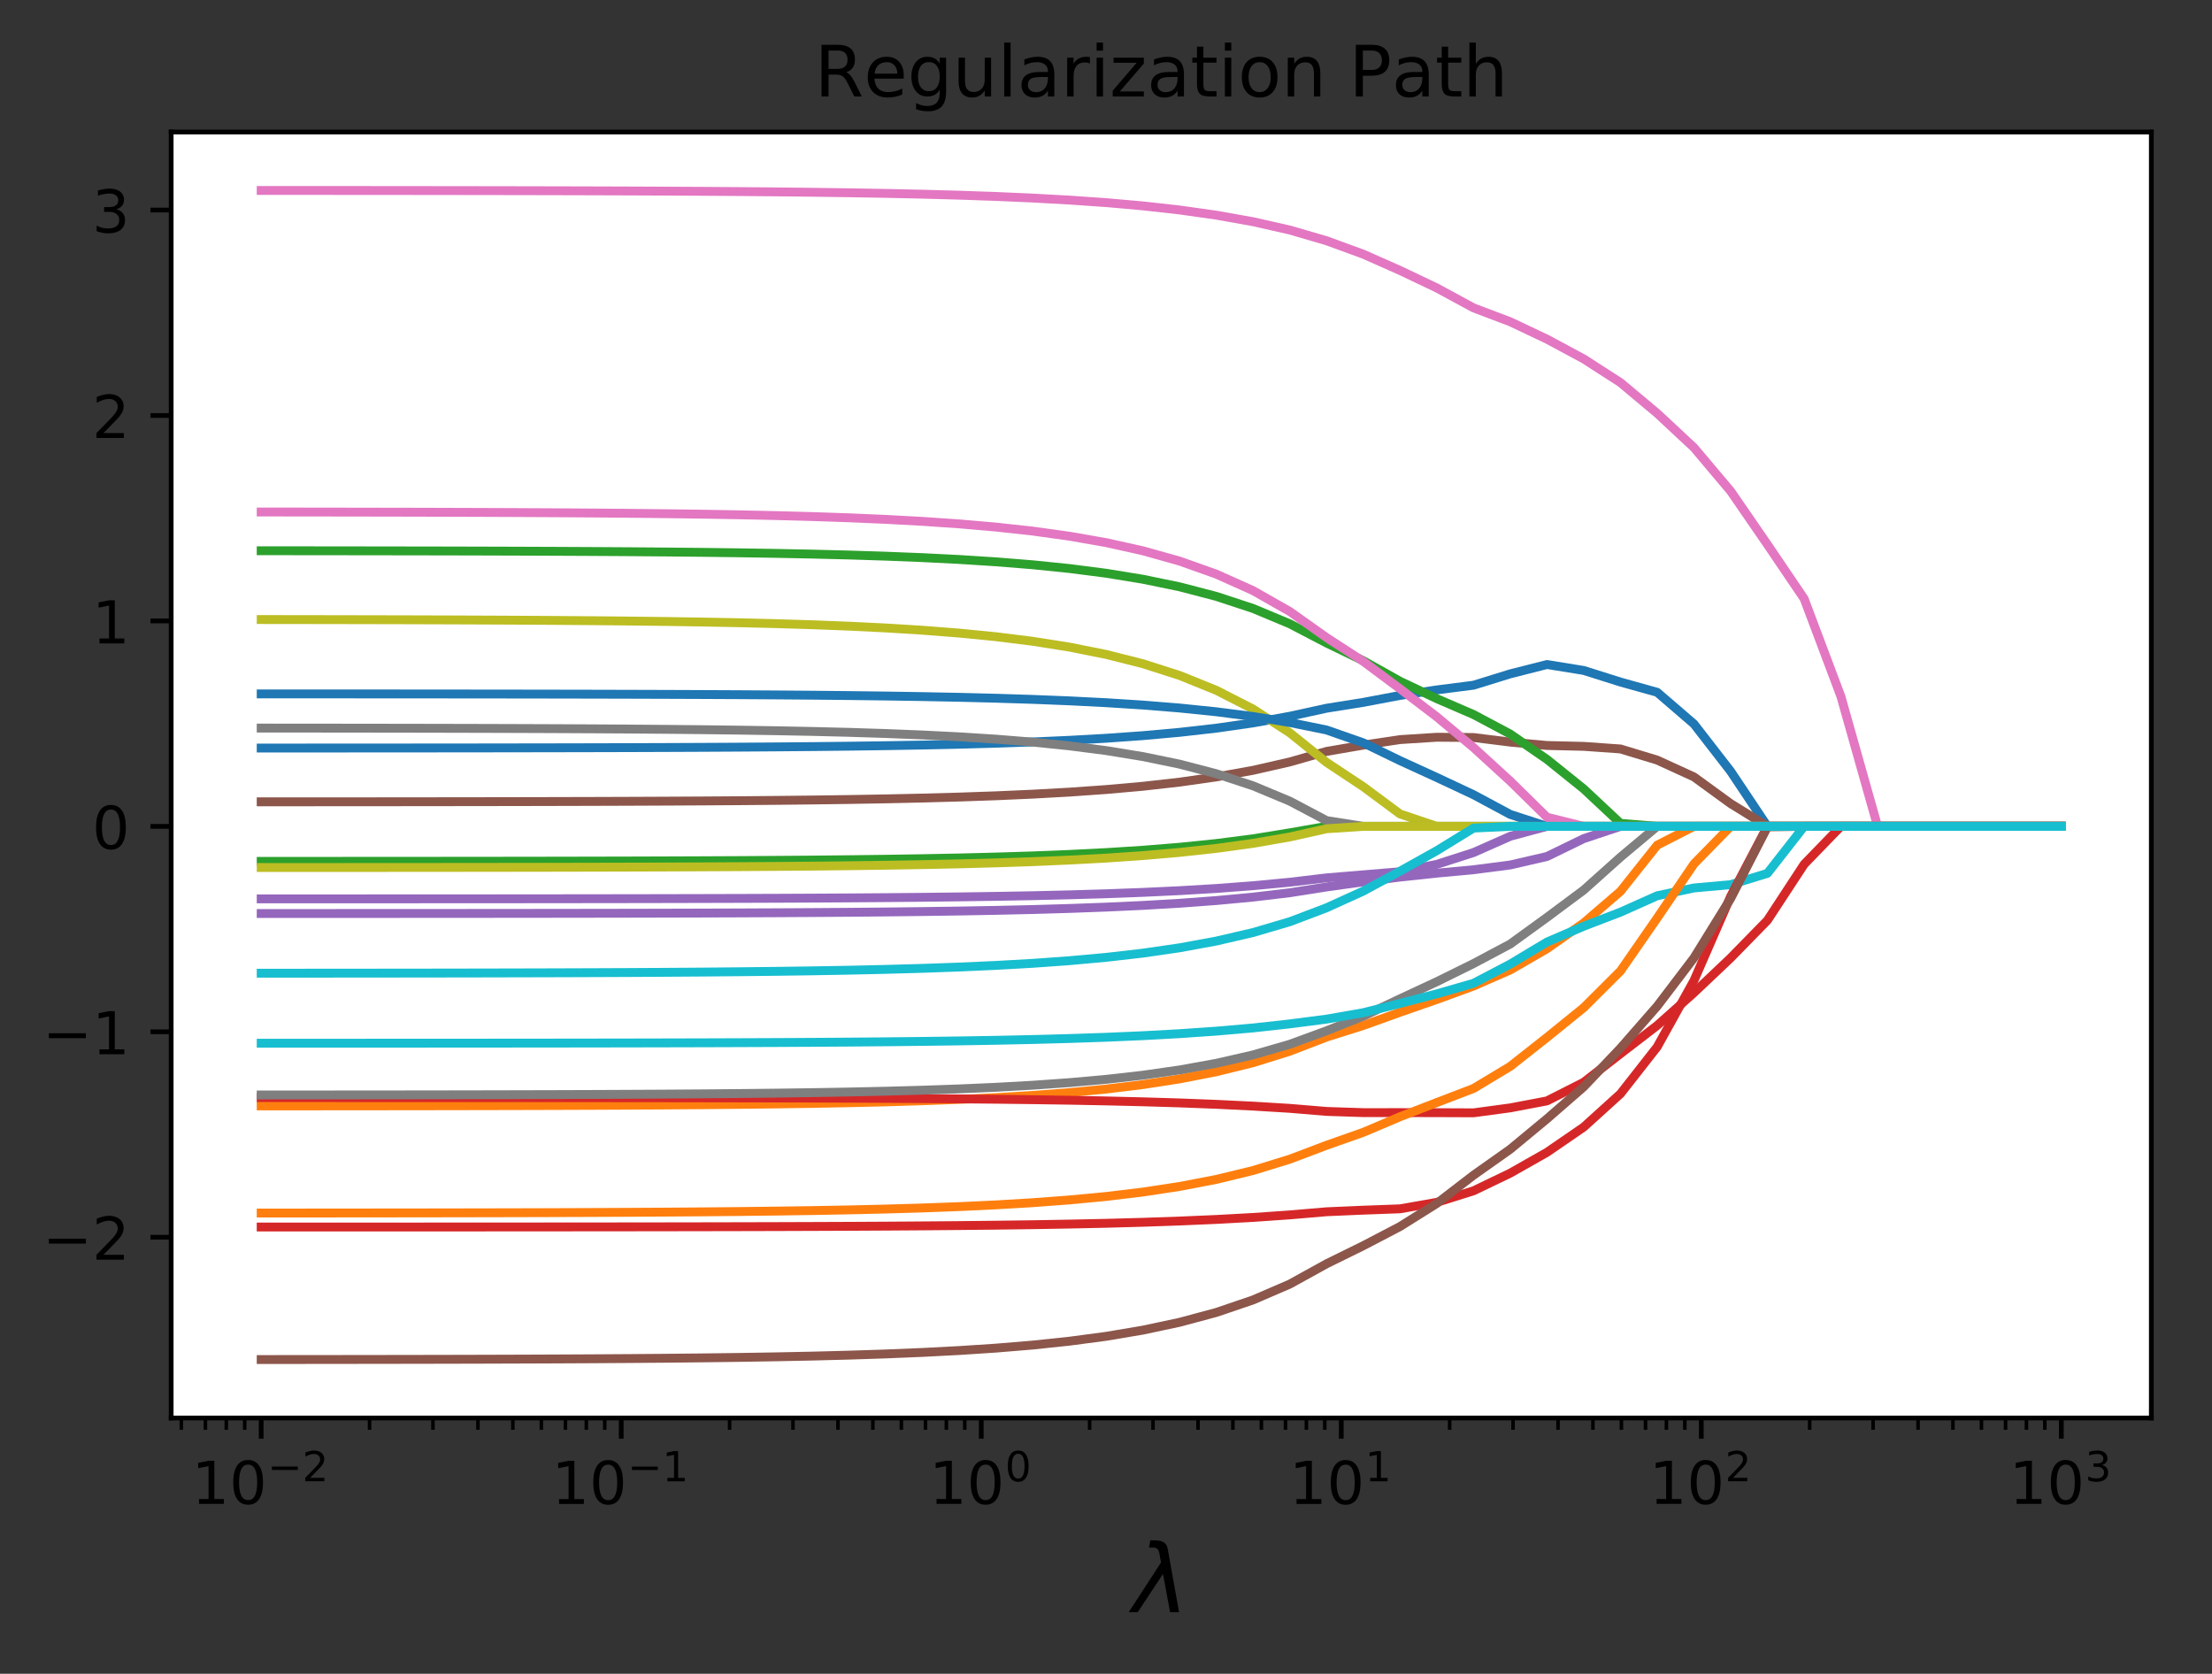 <?xml version="1.0" encoding="utf-8" standalone="no"?>
<!DOCTYPE svg PUBLIC "-//W3C//DTD SVG 1.1//EN"
  "http://www.w3.org/Graphics/SVG/1.1/DTD/svg11.dtd">
<!-- Created with matplotlib (http://matplotlib.org/) -->
<svg height="283pt" version="1.1" viewBox="0 0 374 283" width="374pt" xmlns="http://www.w3.org/2000/svg" xmlns:xlink="http://www.w3.org/1999/xlink">
 <rect x="0" y="0" width="374" height="283" fill="#333333" stroke="none"/>
 <defs>
  <style type="text/css">
*{stroke-linecap:butt;stroke-linejoin:round;}
  </style>
 </defs>
 <g id="figure_1">
  <g id="patch_1">
   <path d="M 0 283.121 
L 374.442 283.121 
L 374.442 0 
L 0 0 
z
" style="fill:none;"/>
  </g>
  <g id="axes_1">
   <g id="patch_2">
    <path d="M 28.942 239.758 
L 363.742 239.758 
L 363.742 22.318 
L 28.942 22.318 
z
" style="fill:#ffffff;"/>
   </g>
   <g id="matplotlib.axis_1">
    <g id="xtick_1">
     <g id="line2d_1">
      <defs>
       <path d="M 0 0 
L 0 3.5 
" id="m599f55c2c6" style="stroke:#000000;stroke-width:0.8;"/>
      </defs>
      <g>
       <use style="stroke:#000000;stroke-width:0.8;" x="44.16" xlink:href="#m599f55c2c6" y="239.758"/>
      </g>
     </g>
     <g id="text_1">
      <!-- $\mathdefault{10^{-2}}$ -->
      <defs>
       <path d="M 12.406 8.297 
L 28.516 8.297 
L 28.516 63.922 
L 10.984 60.406 
L 10.984 69.391 
L 28.422 72.906 
L 38.281 72.906 
L 38.281 8.297 
L 54.391 8.297 
L 54.391 0 
L 12.406 0 
z
" id="DejaVuSans-31"/>
       <path d="M 31.781 66.406 
Q 24.172 66.406 20.328 58.906 
Q 16.5 51.422 16.5 36.375 
Q 16.5 21.391 20.328 13.891 
Q 24.172 6.391 31.781 6.391 
Q 39.453 6.391 43.281 13.891 
Q 47.125 21.391 47.125 36.375 
Q 47.125 51.422 43.281 58.906 
Q 39.453 66.406 31.781 66.406 
z
M 31.781 74.219 
Q 44.047 74.219 50.516 64.516 
Q 56.984 54.828 56.984 36.375 
Q 56.984 17.969 50.516 8.266 
Q 44.047 -1.422 31.781 -1.422 
Q 19.531 -1.422 13.062 8.266 
Q 6.594 17.969 6.594 36.375 
Q 6.594 54.828 13.062 64.516 
Q 19.531 74.219 31.781 74.219 
z
" id="DejaVuSans-30"/>
       <path d="M 10.594 35.5 
L 73.188 35.5 
L 73.188 27.203 
L 10.594 27.203 
z
" id="DejaVuSans-2212"/>
       <path d="M 19.188 8.297 
L 53.609 8.297 
L 53.609 0 
L 7.328 0 
L 7.328 8.297 
Q 12.938 14.109 22.625 23.891 
Q 32.328 33.688 34.812 36.531 
Q 39.547 41.844 41.422 45.531 
Q 43.312 49.219 43.312 52.781 
Q 43.312 58.594 39.234 62.25 
Q 35.156 65.922 28.609 65.922 
Q 23.969 65.922 18.812 64.312 
Q 13.672 62.703 7.812 59.422 
L 7.812 69.391 
Q 13.766 71.781 18.938 73 
Q 24.125 74.219 28.422 74.219 
Q 39.75 74.219 46.484 68.547 
Q 53.219 62.891 53.219 53.422 
Q 53.219 48.922 51.531 44.891 
Q 49.859 40.875 45.406 35.406 
Q 44.188 33.984 37.641 27.219 
Q 31.109 20.453 19.188 8.297 
z
" id="DejaVuSans-32"/>
      </defs>
      <g transform="translate(32.41 254.357)scale(0.1 -0.1)">
       <use transform="translate(0 0.766)" xlink:href="#DejaVuSans-31"/>
       <use transform="translate(63.623 0.766)" xlink:href="#DejaVuSans-30"/>
       <use transform="translate(128.203 39.047)scale(0.7)" xlink:href="#DejaVuSans-2212"/>
       <use transform="translate(186.855 39.047)scale(0.7)" xlink:href="#DejaVuSans-32"/>
      </g>
     </g>
    </g>
    <g id="xtick_2">
     <g id="line2d_2">
      <g>
       <use style="stroke:#000000;stroke-width:0.8;" x="105.033" xlink:href="#m599f55c2c6" y="239.758"/>
      </g>
     </g>
     <g id="text_2">
      <!-- $\mathdefault{10^{-1}}$ -->
      <g transform="translate(93.283 254.357)scale(0.1 -0.1)">
       <use transform="translate(0 0.684)" xlink:href="#DejaVuSans-31"/>
       <use transform="translate(63.623 0.684)" xlink:href="#DejaVuSans-30"/>
       <use transform="translate(128.203 38.966)scale(0.7)" xlink:href="#DejaVuSans-2212"/>
       <use transform="translate(186.855 38.966)scale(0.7)" xlink:href="#DejaVuSans-31"/>
      </g>
     </g>
    </g>
    <g id="xtick_3">
     <g id="line2d_3">
      <g>
       <use style="stroke:#000000;stroke-width:0.8;" x="165.906" xlink:href="#m599f55c2c6" y="239.758"/>
      </g>
     </g>
     <g id="text_3">
      <!-- $\mathdefault{10^{0}}$ -->
      <g transform="translate(157.106 254.357)scale(0.1 -0.1)">
       <use transform="translate(0 0.766)" xlink:href="#DejaVuSans-31"/>
       <use transform="translate(63.623 0.766)" xlink:href="#DejaVuSans-30"/>
       <use transform="translate(128.203 39.047)scale(0.7)" xlink:href="#DejaVuSans-30"/>
      </g>
     </g>
    </g>
    <g id="xtick_4">
     <g id="line2d_4">
      <g>
       <use style="stroke:#000000;stroke-width:0.8;" x="226.779" xlink:href="#m599f55c2c6" y="239.758"/>
      </g>
     </g>
     <g id="text_4">
      <!-- $\mathdefault{10^{1}}$ -->
      <g transform="translate(217.979 254.357)scale(0.1 -0.1)">
       <use transform="translate(0 0.684)" xlink:href="#DejaVuSans-31"/>
       <use transform="translate(63.623 0.684)" xlink:href="#DejaVuSans-30"/>
       <use transform="translate(128.203 38.966)scale(0.7)" xlink:href="#DejaVuSans-31"/>
      </g>
     </g>
    </g>
    <g id="xtick_5">
     <g id="line2d_5">
      <g>
       <use style="stroke:#000000;stroke-width:0.8;" x="287.651" xlink:href="#m599f55c2c6" y="239.758"/>
      </g>
     </g>
     <g id="text_5">
      <!-- $\mathdefault{10^{2}}$ -->
      <g transform="translate(278.851 254.357)scale(0.1 -0.1)">
       <use transform="translate(0 0.766)" xlink:href="#DejaVuSans-31"/>
       <use transform="translate(63.623 0.766)" xlink:href="#DejaVuSans-30"/>
       <use transform="translate(128.203 39.047)scale(0.7)" xlink:href="#DejaVuSans-32"/>
      </g>
     </g>
    </g>
    <g id="xtick_6">
     <g id="line2d_6">
      <g>
       <use style="stroke:#000000;stroke-width:0.8;" x="348.524" xlink:href="#m599f55c2c6" y="239.758"/>
      </g>
     </g>
     <g id="text_6">
      <!-- $\mathdefault{10^{3}}$ -->
      <defs>
       <path d="M 40.578 39.312 
Q 47.656 37.797 51.625 33 
Q 55.609 28.219 55.609 21.188 
Q 55.609 10.406 48.188 4.484 
Q 40.766 -1.422 27.094 -1.422 
Q 22.516 -1.422 17.656 -0.516 
Q 12.797 0.391 7.625 2.203 
L 7.625 11.719 
Q 11.719 9.328 16.594 8.109 
Q 21.484 6.891 26.812 6.891 
Q 36.078 6.891 40.938 10.547 
Q 45.797 14.203 45.797 21.188 
Q 45.797 27.641 41.281 31.266 
Q 36.766 34.906 28.719 34.906 
L 20.219 34.906 
L 20.219 43.016 
L 29.109 43.016 
Q 36.375 43.016 40.234 45.922 
Q 44.094 48.828 44.094 54.297 
Q 44.094 59.906 40.109 62.906 
Q 36.141 65.922 28.719 65.922 
Q 24.656 65.922 20.016 65.031 
Q 15.375 64.156 9.812 62.312 
L 9.812 71.094 
Q 15.438 72.656 20.344 73.438 
Q 25.25 74.219 29.594 74.219 
Q 40.828 74.219 47.359 69.109 
Q 53.906 64.016 53.906 55.328 
Q 53.906 49.266 50.438 45.094 
Q 46.969 40.922 40.578 39.312 
z
" id="DejaVuSans-33"/>
      </defs>
      <g transform="translate(339.724 254.357)scale(0.1 -0.1)">
       <use transform="translate(0 0.766)" xlink:href="#DejaVuSans-31"/>
       <use transform="translate(63.623 0.766)" xlink:href="#DejaVuSans-30"/>
       <use transform="translate(128.203 39.047)scale(0.7)" xlink:href="#DejaVuSans-33"/>
      </g>
     </g>
    </g>
    <g id="xtick_7">
     <g id="line2d_7">
      <defs>
       <path d="M 0 0 
L 0 2 
" id="m9786a9981e" style="stroke:#000000;stroke-width:0.6;"/>
      </defs>
      <g>
       <use style="stroke:#000000;stroke-width:0.6;" x="30.656" xlink:href="#m9786a9981e" y="239.758"/>
      </g>
     </g>
    </g>
    <g id="xtick_8">
     <g id="line2d_8">
      <g>
       <use style="stroke:#000000;stroke-width:0.6;" x="34.731" xlink:href="#m9786a9981e" y="239.758"/>
      </g>
     </g>
    </g>
    <g id="xtick_9">
     <g id="line2d_9">
      <g>
       <use style="stroke:#000000;stroke-width:0.6;" x="38.261" xlink:href="#m9786a9981e" y="239.758"/>
      </g>
     </g>
    </g>
    <g id="xtick_10">
     <g id="line2d_10">
      <g>
       <use style="stroke:#000000;stroke-width:0.6;" x="41.375" xlink:href="#m9786a9981e" y="239.758"/>
      </g>
     </g>
    </g>
    <g id="xtick_11">
     <g id="line2d_11">
      <g>
       <use style="stroke:#000000;stroke-width:0.6;" x="62.485" xlink:href="#m9786a9981e" y="239.758"/>
      </g>
     </g>
    </g>
    <g id="xtick_12">
     <g id="line2d_12">
      <g>
       <use style="stroke:#000000;stroke-width:0.6;" x="73.204" xlink:href="#m9786a9981e" y="239.758"/>
      </g>
     </g>
    </g>
    <g id="xtick_13">
     <g id="line2d_13">
      <g>
       <use style="stroke:#000000;stroke-width:0.6;" x="80.809" xlink:href="#m9786a9981e" y="239.758"/>
      </g>
     </g>
    </g>
    <g id="xtick_14">
     <g id="line2d_14">
      <g>
       <use style="stroke:#000000;stroke-width:0.6;" x="86.709" xlink:href="#m9786a9981e" y="239.758"/>
      </g>
     </g>
    </g>
    <g id="xtick_15">
     <g id="line2d_15">
      <g>
       <use style="stroke:#000000;stroke-width:0.6;" x="91.529" xlink:href="#m9786a9981e" y="239.758"/>
      </g>
     </g>
    </g>
    <g id="xtick_16">
     <g id="line2d_16">
      <g>
       <use style="stroke:#000000;stroke-width:0.6;" x="95.604" xlink:href="#m9786a9981e" y="239.758"/>
      </g>
     </g>
    </g>
    <g id="xtick_17">
     <g id="line2d_17">
      <g>
       <use style="stroke:#000000;stroke-width:0.6;" x="99.134" xlink:href="#m9786a9981e" y="239.758"/>
      </g>
     </g>
    </g>
    <g id="xtick_18">
     <g id="line2d_18">
      <g>
       <use style="stroke:#000000;stroke-width:0.6;" x="102.248" xlink:href="#m9786a9981e" y="239.758"/>
      </g>
     </g>
    </g>
    <g id="xtick_19">
     <g id="line2d_19">
      <g>
       <use style="stroke:#000000;stroke-width:0.6;" x="123.358" xlink:href="#m9786a9981e" y="239.758"/>
      </g>
     </g>
    </g>
    <g id="xtick_20">
     <g id="line2d_20">
      <g>
       <use style="stroke:#000000;stroke-width:0.6;" x="134.077" xlink:href="#m9786a9981e" y="239.758"/>
      </g>
     </g>
    </g>
    <g id="xtick_21">
     <g id="line2d_21">
      <g>
       <use style="stroke:#000000;stroke-width:0.6;" x="141.682" xlink:href="#m9786a9981e" y="239.758"/>
      </g>
     </g>
    </g>
    <g id="xtick_22">
     <g id="line2d_22">
      <g>
       <use style="stroke:#000000;stroke-width:0.6;" x="147.581" xlink:href="#m9786a9981e" y="239.758"/>
      </g>
     </g>
    </g>
    <g id="xtick_23">
     <g id="line2d_23">
      <g>
       <use style="stroke:#000000;stroke-width:0.6;" x="152.401" xlink:href="#m9786a9981e" y="239.758"/>
      </g>
     </g>
    </g>
    <g id="xtick_24">
     <g id="line2d_24">
      <g>
       <use style="stroke:#000000;stroke-width:0.6;" x="156.477" xlink:href="#m9786a9981e" y="239.758"/>
      </g>
     </g>
    </g>
    <g id="xtick_25">
     <g id="line2d_25">
      <g>
       <use style="stroke:#000000;stroke-width:0.6;" x="160.007" xlink:href="#m9786a9981e" y="239.758"/>
      </g>
     </g>
    </g>
    <g id="xtick_26">
     <g id="line2d_26">
      <g>
       <use style="stroke:#000000;stroke-width:0.6;" x="163.12" xlink:href="#m9786a9981e" y="239.758"/>
      </g>
     </g>
    </g>
    <g id="xtick_27">
     <g id="line2d_27">
      <g>
       <use style="stroke:#000000;stroke-width:0.6;" x="184.23" xlink:href="#m9786a9981e" y="239.758"/>
      </g>
     </g>
    </g>
    <g id="xtick_28">
     <g id="line2d_28">
      <g>
       <use style="stroke:#000000;stroke-width:0.6;" x="194.949" xlink:href="#m9786a9981e" y="239.758"/>
      </g>
     </g>
    </g>
    <g id="xtick_29">
     <g id="line2d_29">
      <g>
       <use style="stroke:#000000;stroke-width:0.6;" x="202.555" xlink:href="#m9786a9981e" y="239.758"/>
      </g>
     </g>
    </g>
    <g id="xtick_30">
     <g id="line2d_30">
      <g>
       <use style="stroke:#000000;stroke-width:0.6;" x="208.454" xlink:href="#m9786a9981e" y="239.758"/>
      </g>
     </g>
    </g>
    <g id="xtick_31">
     <g id="line2d_31">
      <g>
       <use style="stroke:#000000;stroke-width:0.6;" x="213.274" xlink:href="#m9786a9981e" y="239.758"/>
      </g>
     </g>
    </g>
    <g id="xtick_32">
     <g id="line2d_32">
      <g>
       <use style="stroke:#000000;stroke-width:0.6;" x="217.349" xlink:href="#m9786a9981e" y="239.758"/>
      </g>
     </g>
    </g>
    <g id="xtick_33">
     <g id="line2d_33">
      <g>
       <use style="stroke:#000000;stroke-width:0.6;" x="220.879" xlink:href="#m9786a9981e" y="239.758"/>
      </g>
     </g>
    </g>
    <g id="xtick_34">
     <g id="line2d_34">
      <g>
       <use style="stroke:#000000;stroke-width:0.6;" x="223.993" xlink:href="#m9786a9981e" y="239.758"/>
      </g>
     </g>
    </g>
    <g id="xtick_35">
     <g id="line2d_35">
      <g>
       <use style="stroke:#000000;stroke-width:0.6;" x="245.103" xlink:href="#m9786a9981e" y="239.758"/>
      </g>
     </g>
    </g>
    <g id="xtick_36">
     <g id="line2d_36">
      <g>
       <use style="stroke:#000000;stroke-width:0.6;" x="255.822" xlink:href="#m9786a9981e" y="239.758"/>
      </g>
     </g>
    </g>
    <g id="xtick_37">
     <g id="line2d_37">
      <g>
       <use style="stroke:#000000;stroke-width:0.6;" x="263.428" xlink:href="#m9786a9981e" y="239.758"/>
      </g>
     </g>
    </g>
    <g id="xtick_38">
     <g id="line2d_38">
      <g>
       <use style="stroke:#000000;stroke-width:0.6;" x="269.327" xlink:href="#m9786a9981e" y="239.758"/>
      </g>
     </g>
    </g>
    <g id="xtick_39">
     <g id="line2d_39">
      <g>
       <use style="stroke:#000000;stroke-width:0.6;" x="274.147" xlink:href="#m9786a9981e" y="239.758"/>
      </g>
     </g>
    </g>
    <g id="xtick_40">
     <g id="line2d_40">
      <g>
       <use style="stroke:#000000;stroke-width:0.6;" x="278.222" xlink:href="#m9786a9981e" y="239.758"/>
      </g>
     </g>
    </g>
    <g id="xtick_41">
     <g id="line2d_41">
      <g>
       <use style="stroke:#000000;stroke-width:0.6;" x="281.752" xlink:href="#m9786a9981e" y="239.758"/>
      </g>
     </g>
    </g>
    <g id="xtick_42">
     <g id="line2d_42">
      <g>
       <use style="stroke:#000000;stroke-width:0.6;" x="284.866" xlink:href="#m9786a9981e" y="239.758"/>
      </g>
     </g>
    </g>
    <g id="xtick_43">
     <g id="line2d_43">
      <g>
       <use style="stroke:#000000;stroke-width:0.6;" x="305.976" xlink:href="#m9786a9981e" y="239.758"/>
      </g>
     </g>
    </g>
    <g id="xtick_44">
     <g id="line2d_44">
      <g>
       <use style="stroke:#000000;stroke-width:0.6;" x="316.695" xlink:href="#m9786a9981e" y="239.758"/>
      </g>
     </g>
    </g>
    <g id="xtick_45">
     <g id="line2d_45">
      <g>
       <use style="stroke:#000000;stroke-width:0.6;" x="324.3" xlink:href="#m9786a9981e" y="239.758"/>
      </g>
     </g>
    </g>
    <g id="xtick_46">
     <g id="line2d_46">
      <g>
       <use style="stroke:#000000;stroke-width:0.6;" x="330.199" xlink:href="#m9786a9981e" y="239.758"/>
      </g>
     </g>
    </g>
    <g id="xtick_47">
     <g id="line2d_47">
      <g>
       <use style="stroke:#000000;stroke-width:0.6;" x="335.019" xlink:href="#m9786a9981e" y="239.758"/>
      </g>
     </g>
    </g>
    <g id="xtick_48">
     <g id="line2d_48">
      <g>
       <use style="stroke:#000000;stroke-width:0.6;" x="339.095" xlink:href="#m9786a9981e" y="239.758"/>
      </g>
     </g>
    </g>
    <g id="xtick_49">
     <g id="line2d_49">
      <g>
       <use style="stroke:#000000;stroke-width:0.6;" x="342.625" xlink:href="#m9786a9981e" y="239.758"/>
      </g>
     </g>
    </g>
    <g id="xtick_50">
     <g id="line2d_50">
      <g>
       <use style="stroke:#000000;stroke-width:0.6;" x="345.739" xlink:href="#m9786a9981e" y="239.758"/>
      </g>
     </g>
    </g>
    <g id="text_7">
     <!-- $\lambda$ -->
     <defs>
      <path d="M 36.719 67.438 
L 48.828 0 
L 39.312 0 
L 31.844 40.438 
L 5.125 0 
L -4.391 0 
L 29.734 52.438 
L 28.031 62.109 
Q 26.953 68.266 21.734 68.266 
L 17.047 68.266 
L 18.5 75.984 
L 24.219 75.875 
Q 35.203 75.734 36.719 67.438 
z
" id="DejaVuSans-Oblique-3bb"/>
     </defs>
     <g transform="translate(191.542 272.594)scale(0.16 -0.16)">
      <use transform="translate(0 0.016)" xlink:href="#DejaVuSans-Oblique-3bb"/>
     </g>
    </g>
   </g>
   <g id="matplotlib.axis_2">
    <g id="ytick_1">
     <g id="line2d_51">
      <defs>
       <path d="M 0 0 
L -3.5 0 
" id="mf221680030" style="stroke:#000000;stroke-width:0.8;"/>
      </defs>
      <g>
       <use style="stroke:#000000;stroke-width:0.8;" x="28.942" xlink:href="#mf221680030" y="209.191"/>
      </g>
     </g>
     <g id="text_8">
      <!-- −2 -->
      <g transform="translate(7.2 212.99)scale(0.1 -0.1)">
       <use xlink:href="#DejaVuSans-2212"/>
       <use x="83.789" xlink:href="#DejaVuSans-32"/>
      </g>
     </g>
    </g>
    <g id="ytick_2">
     <g id="line2d_52">
      <g>
       <use style="stroke:#000000;stroke-width:0.8;" x="28.942" xlink:href="#mf221680030" y="174.456"/>
      </g>
     </g>
     <g id="text_9">
      <!-- −1 -->
      <g transform="translate(7.2 178.255)scale(0.1 -0.1)">
       <use xlink:href="#DejaVuSans-2212"/>
       <use x="83.789" xlink:href="#DejaVuSans-31"/>
      </g>
     </g>
    </g>
    <g id="ytick_3">
     <g id="line2d_53">
      <g>
       <use style="stroke:#000000;stroke-width:0.8;" x="28.942" xlink:href="#mf221680030" y="139.721"/>
      </g>
     </g>
     <g id="text_10">
      <!-- 0 -->
      <g transform="translate(15.58 143.52)scale(0.1 -0.1)">
       <use xlink:href="#DejaVuSans-30"/>
      </g>
     </g>
    </g>
    <g id="ytick_4">
     <g id="line2d_54">
      <g>
       <use style="stroke:#000000;stroke-width:0.8;" x="28.942" xlink:href="#mf221680030" y="104.985"/>
      </g>
     </g>
     <g id="text_11">
      <!-- 1 -->
      <g transform="translate(15.58 108.785)scale(0.1 -0.1)">
       <use xlink:href="#DejaVuSans-31"/>
      </g>
     </g>
    </g>
    <g id="ytick_5">
     <g id="line2d_55">
      <g>
       <use style="stroke:#000000;stroke-width:0.8;" x="28.942" xlink:href="#mf221680030" y="70.25"/>
      </g>
     </g>
     <g id="text_12">
      <!-- 2 -->
      <g transform="translate(15.58 74.049)scale(0.1 -0.1)">
       <use xlink:href="#DejaVuSans-32"/>
      </g>
     </g>
    </g>
    <g id="ytick_6">
     <g id="line2d_56">
      <g>
       <use style="stroke:#000000;stroke-width:0.8;" x="28.942" xlink:href="#mf221680030" y="35.515"/>
      </g>
     </g>
     <g id="text_13">
      <!-- 3 -->
      <g transform="translate(15.58 39.314)scale(0.1 -0.1)">
       <use xlink:href="#DejaVuSans-33"/>
      </g>
     </g>
    </g>
   </g>
   <g id="line2d_57">
    <path clip-path="url(#p97d5d27a43)" d="M 44.16 126.481 
L 50.372 126.479 
L 56.583 126.476 
L 62.795 126.473 
L 69.006 126.469 
L 75.218 126.464 
L 81.429 126.458 
L 87.641 126.449 
L 93.852 126.439 
L 100.064 126.426 
L 106.275 126.41 
L 112.487 126.389 
L 118.698 126.363 
L 124.91 126.329 
L 131.121 126.287 
L 137.333 126.234 
L 143.544 126.167 
L 149.756 126.082 
L 155.967 125.974 
L 162.179 125.838 
L 168.39 125.666 
L 174.602 125.449 
L 180.813 125.173 
L 187.025 124.826 
L 193.236 124.384 
L 199.448 123.825 
L 205.659 123.121 
L 211.871 122.23 
L 218.082 121.104 
L 224.294 119.748 
L 230.505 118.758 
L 236.717 117.584 
L 242.928 116.651 
L 249.14 115.856 
L 255.351 113.934 
L 261.563 112.357 
L 267.774 113.362 
L 273.986 115.321 
L 280.197 117.056 
L 286.409 122.408 
L 292.62 130.421 
L 298.832 139.721 
L 305.043 139.721 
L 311.255 139.721 
L 317.466 139.721 
L 323.678 139.721 
L 329.889 139.721 
L 336.101 139.721 
L 342.313 139.721 
L 348.524 139.721 
" style="fill:none;stroke:#1f77b4;stroke-linecap:square;stroke-width:1.5;"/>
   </g>
   <g id="line2d_58">
    <path clip-path="url(#p97d5d27a43)" d="M 44.16 186.99 
L 50.372 186.986 
L 56.583 186.982 
L 62.795 186.976 
L 69.006 186.97 
L 75.218 186.961 
L 81.429 186.95 
L 87.641 186.936 
L 93.852 186.918 
L 100.064 186.896 
L 106.275 186.868 
L 112.487 186.832 
L 118.698 186.787 
L 124.91 186.73 
L 131.121 186.657 
L 137.333 186.566 
L 143.544 186.45 
L 149.756 186.304 
L 155.967 186.118 
L 162.179 185.885 
L 168.39 185.589 
L 174.602 185.216 
L 180.813 184.741 
L 187.025 184.143 
L 193.236 183.384 
L 199.448 182.423 
L 205.659 181.211 
L 211.871 179.68 
L 218.082 177.739 
L 224.294 175.345 
L 230.505 173.386 
L 236.717 171.154 
L 242.928 168.99 
L 249.14 166.718 
L 255.351 164.001 
L 261.563 160.407 
L 267.774 156.054 
L 273.986 150.71 
L 280.197 142.901 
L 286.409 139.721 
L 292.62 139.721 
L 298.832 139.721 
L 305.043 139.721 
L 311.255 139.721 
L 317.466 139.721 
L 323.678 139.721 
L 329.889 139.721 
L 336.101 139.721 
L 342.313 139.721 
L 348.524 139.721 
" style="fill:none;stroke:#ff7f0e;stroke-linecap:square;stroke-width:1.5;"/>
   </g>
   <g id="line2d_59">
    <path clip-path="url(#p97d5d27a43)" d="M 44.16 145.642 
L 50.372 145.641 
L 56.583 145.638 
L 62.795 145.635 
L 69.006 145.632 
L 75.218 145.627 
L 81.429 145.622 
L 87.641 145.614 
L 93.852 145.605 
L 100.064 145.593 
L 106.275 145.579 
L 112.487 145.56 
L 118.698 145.536 
L 124.91 145.507 
L 131.121 145.469 
L 137.333 145.421 
L 143.544 145.36 
L 149.756 145.284 
L 155.967 145.187 
L 162.179 145.065 
L 168.39 144.91 
L 174.602 144.717 
L 180.813 144.467 
L 187.025 144.156 
L 193.236 143.758 
L 199.448 143.254 
L 205.659 142.621 
L 211.871 141.822 
L 218.082 140.813 
L 224.294 139.721 
L 230.505 139.721 
L 236.717 139.721 
L 242.928 139.721 
L 249.14 139.721 
L 255.351 139.721 
L 261.563 139.721 
L 267.774 139.721 
L 273.986 139.721 
L 280.197 139.721 
L 286.409 139.721 
L 292.62 139.721 
L 298.832 139.721 
L 305.043 139.721 
L 311.255 139.721 
L 317.466 139.721 
L 323.678 139.721 
L 329.889 139.721 
L 336.101 139.721 
L 342.313 139.721 
L 348.524 139.721 
" style="fill:none;stroke:#2ca02c;stroke-linecap:square;stroke-width:1.5;"/>
   </g>
   <g id="line2d_60">
    <path clip-path="url(#p97d5d27a43)" d="M 44.16 185.586 
L 50.372 185.586 
L 56.583 185.587 
L 62.795 185.588 
L 69.006 185.59 
L 75.218 185.591 
L 81.429 185.593 
L 87.641 185.596 
L 93.852 185.6 
L 100.064 185.604 
L 106.275 185.61 
L 112.487 185.617 
L 118.698 185.626 
L 124.91 185.637 
L 131.121 185.651 
L 137.333 185.669 
L 143.544 185.692 
L 149.756 185.72 
L 155.967 185.757 
L 162.179 185.803 
L 168.39 185.861 
L 174.602 185.935 
L 180.813 186.028 
L 187.025 186.146 
L 193.236 186.295 
L 199.448 186.483 
L 205.659 186.722 
L 211.871 187.024 
L 218.082 187.403 
L 224.294 187.922 
L 230.505 188.125 
L 236.717 188.123 
L 242.928 188.134 
L 249.14 188.16 
L 255.351 187.322 
L 261.563 186.142 
L 267.774 182.989 
L 273.986 178.165 
L 280.197 173.388 
L 286.409 167.853 
L 292.62 161.965 
L 298.832 155.614 
L 305.043 146.133 
L 311.255 139.721 
L 317.466 139.721 
L 323.678 139.721 
L 329.889 139.721 
L 336.101 139.721 
L 342.313 139.721 
L 348.524 139.721 
" style="fill:none;stroke:#d62728;stroke-linecap:square;stroke-width:1.5;"/>
   </g>
   <g id="line2d_61">
    <path clip-path="url(#p97d5d27a43)" d="M 44.16 154.457 
L 50.372 154.456 
L 56.583 154.454 
L 62.795 154.452 
L 69.006 154.45 
L 75.218 154.446 
L 81.429 154.442 
L 87.641 154.437 
L 93.852 154.43 
L 100.064 154.421 
L 106.275 154.411 
L 112.487 154.397 
L 118.698 154.38 
L 124.91 154.359 
L 131.121 154.331 
L 137.333 154.296 
L 143.544 154.253 
L 149.756 154.197 
L 155.967 154.127 
L 162.179 154.038 
L 168.39 153.926 
L 174.602 153.785 
L 180.813 153.604 
L 187.025 153.376 
L 193.236 153.09 
L 199.448 152.726 
L 205.659 152.266 
L 211.871 151.684 
L 218.082 150.947 
L 224.294 149.967 
L 230.505 149.103 
L 236.717 148.295 
L 242.928 147.635 
L 249.14 147.057 
L 255.351 146.249 
L 261.563 144.815 
L 267.774 141.793 
L 273.986 139.721 
L 280.197 139.721 
L 286.409 139.721 
L 292.62 139.721 
L 298.832 139.721 
L 305.043 139.721 
L 311.255 139.721 
L 317.466 139.721 
L 323.678 139.721 
L 329.889 139.721 
L 336.101 139.721 
L 342.313 139.721 
L 348.524 139.721 
" style="fill:none;stroke:#9467bd;stroke-linecap:square;stroke-width:1.5;"/>
   </g>
   <g id="line2d_62">
    <path clip-path="url(#p97d5d27a43)" d="M 44.16 135.574 
L 50.372 135.572 
L 56.583 135.569 
L 62.795 135.565 
L 69.006 135.56 
L 75.218 135.553 
L 81.429 135.545 
L 87.641 135.535 
L 93.852 135.522 
L 100.064 135.506 
L 106.275 135.485 
L 112.487 135.459 
L 118.698 135.426 
L 124.91 135.385 
L 131.121 135.332 
L 137.333 135.265 
L 143.544 135.181 
L 149.756 135.074 
L 155.967 134.938 
L 162.179 134.768 
L 168.39 134.553 
L 174.602 134.278 
L 180.813 133.934 
L 187.025 133.497 
L 193.236 132.945 
L 199.448 132.245 
L 205.659 131.36 
L 211.871 130.245 
L 218.082 128.829 
L 224.294 127.051 
L 230.505 125.984 
L 236.717 125.052 
L 242.928 124.655 
L 249.14 124.7 
L 255.351 125.477 
L 261.563 126.047 
L 267.774 126.196 
L 273.986 126.635 
L 280.197 128.52 
L 286.409 131.363 
L 292.62 135.879 
L 298.832 139.721 
L 305.043 139.721 
L 311.255 139.721 
L 317.466 139.721 
L 323.678 139.721 
L 329.889 139.721 
L 336.101 139.721 
L 342.313 139.721 
L 348.524 139.721 
" style="fill:none;stroke:#8c564b;stroke-linecap:square;stroke-width:1.5;"/>
   </g>
   <g id="line2d_63">
    <path clip-path="url(#p97d5d27a43)" d="M 44.16 32.202 
L 50.372 32.204 
L 56.583 32.207 
L 62.795 32.211 
L 69.006 32.216 
L 75.218 32.223 
L 81.429 32.231 
L 87.641 32.241 
L 93.852 32.254 
L 100.064 32.27 
L 106.275 32.29 
L 112.487 32.316 
L 118.698 32.349 
L 124.91 32.39 
L 131.121 32.442 
L 137.333 32.508 
L 143.544 32.592 
L 149.756 32.698 
L 155.967 32.832 
L 162.179 33.001 
L 168.39 33.215 
L 174.602 33.487 
L 180.813 33.829 
L 187.025 34.261 
L 193.236 34.81 
L 199.448 35.503 
L 205.659 36.381 
L 211.871 37.488 
L 218.082 38.896 
L 224.294 40.708 
L 230.505 42.979 
L 236.717 45.73 
L 242.928 48.687 
L 249.14 52.057 
L 255.351 54.407 
L 261.563 57.349 
L 267.774 60.688 
L 273.986 64.69 
L 280.197 69.889 
L 286.409 75.678 
L 292.62 83.046 
L 298.832 92.067 
L 305.043 101.238 
L 311.255 117.748 
L 317.466 139.721 
L 323.678 139.721 
L 329.889 139.721 
L 336.101 139.721 
L 342.313 139.721 
L 348.524 139.721 
" style="fill:none;stroke:#e377c2;stroke-linecap:square;stroke-width:1.5;"/>
   </g>
   <g id="line2d_64">
    <path clip-path="url(#p97d5d27a43)" d="M 44.16 185.139 
L 50.372 185.136 
L 56.583 185.132 
L 62.795 185.127 
L 69.006 185.121 
L 75.218 185.113 
L 81.429 185.102 
L 87.641 185.089 
L 93.852 185.073 
L 100.064 185.052 
L 106.275 185.026 
L 112.487 184.993 
L 118.698 184.951 
L 124.91 184.898 
L 131.121 184.831 
L 137.333 184.746 
L 143.544 184.639 
L 149.756 184.503 
L 155.967 184.331 
L 162.179 184.115 
L 168.39 183.841 
L 174.602 183.494 
L 180.813 183.055 
L 187.025 182.5 
L 193.236 181.797 
L 199.448 180.908 
L 205.659 179.784 
L 211.871 178.365 
L 218.082 176.564 
L 224.294 174.286 
L 230.505 171.82 
L 236.717 168.878 
L 242.928 165.987 
L 249.14 162.92 
L 255.351 159.616 
L 261.563 155.112 
L 267.774 150.486 
L 273.986 144.927 
L 280.197 139.721 
L 286.409 139.721 
L 292.62 139.721 
L 298.832 139.721 
L 305.043 139.721 
L 311.255 139.721 
L 317.466 139.721 
L 323.678 139.721 
L 329.889 139.721 
L 336.101 139.721 
L 342.313 139.721 
L 348.524 139.721 
" style="fill:none;stroke:#7f7f7f;stroke-linecap:square;stroke-width:1.5;"/>
   </g>
   <g id="line2d_65">
    <path clip-path="url(#p97d5d27a43)" d="M 44.16 104.753 
L 50.372 104.76 
L 56.583 104.769 
L 62.795 104.781 
L 69.006 104.795 
L 75.218 104.813 
L 81.429 104.836 
L 87.641 104.865 
L 93.852 104.902 
L 100.064 104.948 
L 106.275 105.006 
L 112.487 105.08 
L 118.698 105.174 
L 124.91 105.292 
L 131.121 105.442 
L 137.333 105.632 
L 143.544 105.871 
L 149.756 106.175 
L 155.967 106.559 
L 162.179 107.043 
L 168.39 107.656 
L 174.602 108.429 
L 180.813 109.412 
L 187.025 110.652 
L 193.236 112.223 
L 199.448 114.211 
L 205.659 116.723 
L 211.871 119.896 
L 218.082 123.915 
L 224.294 128.906 
L 230.505 133.022 
L 236.717 137.632 
L 242.928 139.721 
L 249.14 139.721 
L 255.351 139.721 
L 261.563 139.721 
L 267.774 139.721 
L 273.986 139.721 
L 280.197 139.721 
L 286.409 139.721 
L 292.62 139.721 
L 298.832 139.721 
L 305.043 139.721 
L 311.255 139.721 
L 317.466 139.721 
L 323.678 139.721 
L 329.889 139.721 
L 336.101 139.721 
L 342.313 139.721 
L 348.524 139.721 
" style="fill:none;stroke:#bcbd22;stroke-linecap:square;stroke-width:1.5;"/>
   </g>
   <g id="line2d_66">
    <path clip-path="url(#p97d5d27a43)" d="M 44.16 176.39 
L 50.372 176.389 
L 56.583 176.387 
L 62.795 176.385 
L 69.006 176.383 
L 75.218 176.38 
L 81.429 176.376 
L 87.641 176.371 
L 93.852 176.365 
L 100.064 176.357 
L 106.275 176.347 
L 112.487 176.334 
L 118.698 176.319 
L 124.91 176.298 
L 131.121 176.273 
L 137.333 176.24 
L 143.544 176.2 
L 149.756 176.148 
L 155.967 176.082 
L 162.179 176 
L 168.39 175.895 
L 174.602 175.763 
L 180.813 175.595 
L 187.025 175.384 
L 193.236 175.116 
L 199.448 174.776 
L 205.659 174.347 
L 211.871 173.807 
L 218.082 173.12 
L 224.294 172.315 
L 230.505 171.227 
L 236.717 169.662 
L 242.928 168.045 
L 249.14 166.257 
L 255.351 163.01 
L 261.563 159.284 
L 267.774 156.607 
L 273.986 154.229 
L 280.197 151.454 
L 286.409 150.138 
L 292.62 149.58 
L 298.832 147.664 
L 305.043 139.721 
L 311.255 139.721 
L 317.466 139.721 
L 323.678 139.721 
L 329.889 139.721 
L 336.101 139.721 
L 342.313 139.721 
L 348.524 139.721 
" style="fill:none;stroke:#17becf;stroke-linecap:square;stroke-width:1.5;"/>
   </g>
   <g id="line2d_67">
    <path clip-path="url(#p97d5d27a43)" d="M 44.16 117.324 
L 50.372 117.326 
L 56.583 117.328 
L 62.795 117.331 
L 69.006 117.334 
L 75.218 117.339 
L 81.429 117.345 
L 87.641 117.352 
L 93.852 117.361 
L 100.064 117.373 
L 106.275 117.388 
L 112.487 117.407 
L 118.698 117.43 
L 124.91 117.46 
L 131.121 117.498 
L 137.333 117.546 
L 143.544 117.606 
L 149.756 117.683 
L 155.967 117.78 
L 162.179 117.902 
L 168.39 118.057 
L 174.602 118.253 
L 180.813 118.501 
L 187.025 118.814 
L 193.236 119.211 
L 199.448 119.712 
L 205.659 120.348 
L 211.871 121.149 
L 218.082 122.166 
L 224.294 123.43 
L 230.505 125.604 
L 236.717 128.614 
L 242.928 131.457 
L 249.14 134.373 
L 255.351 137.705 
L 261.563 139.721 
L 267.774 139.721 
L 273.986 139.721 
L 280.197 139.721 
L 286.409 139.721 
L 292.62 139.721 
L 298.832 139.721 
L 305.043 139.721 
L 311.255 139.721 
L 317.466 139.721 
L 323.678 139.721 
L 329.889 139.721 
L 336.101 139.721 
L 342.313 139.721 
L 348.524 139.721 
" style="fill:none;stroke:#1f77b4;stroke-linecap:square;stroke-width:1.5;"/>
   </g>
   <g id="line2d_68">
    <path clip-path="url(#p97d5d27a43)" d="M 44.16 205.103 
L 50.372 205.099 
L 56.583 205.095 
L 62.795 205.089 
L 69.006 205.083 
L 75.218 205.074 
L 81.429 205.063 
L 87.641 205.05 
L 93.852 205.032 
L 100.064 205.01 
L 106.275 204.982 
L 112.487 204.947 
L 118.698 204.903 
L 124.91 204.847 
L 131.121 204.775 
L 137.333 204.685 
L 143.544 204.571 
L 149.756 204.427 
L 155.967 204.245 
L 162.179 204.015 
L 168.39 203.724 
L 174.602 203.355 
L 180.813 202.889 
L 187.025 202.301 
L 193.236 201.553 
L 199.448 200.608 
L 205.659 199.415 
L 211.871 197.909 
L 218.082 195.996 
L 224.294 193.645 
L 230.505 191.455 
L 236.717 188.819 
L 242.928 186.418 
L 249.14 184.04 
L 255.351 180.305 
L 261.563 175.406 
L 267.774 170.373 
L 273.986 164.177 
L 280.197 155.221 
L 286.409 146.071 
L 292.62 139.721 
L 298.832 139.721 
L 305.043 139.721 
L 311.255 139.721 
L 317.466 139.721 
L 323.678 139.721 
L 329.889 139.721 
L 336.101 139.721 
L 342.313 139.721 
L 348.524 139.721 
" style="fill:none;stroke:#ff7f0e;stroke-linecap:square;stroke-width:1.5;"/>
   </g>
   <g id="line2d_69">
    <path clip-path="url(#p97d5d27a43)" d="M 44.16 93.121 
L 50.372 93.125 
L 56.583 93.131 
L 62.795 93.139 
L 69.006 93.148 
L 75.218 93.159 
L 81.429 93.174 
L 87.641 93.193 
L 93.852 93.217 
L 100.064 93.247 
L 106.275 93.284 
L 112.487 93.332 
L 118.698 93.392 
L 124.91 93.468 
L 131.121 93.565 
L 137.333 93.687 
L 143.544 93.842 
L 149.756 94.038 
L 155.967 94.285 
L 162.179 94.597 
L 168.39 94.993 
L 174.602 95.492 
L 180.813 96.126 
L 187.025 96.925 
L 193.236 97.939 
L 199.448 99.22 
L 205.659 100.841 
L 211.871 102.886 
L 218.082 105.481 
L 224.294 108.719 
L 230.505 111.72 
L 236.717 115.195 
L 242.928 118.132 
L 249.14 120.815 
L 255.351 124.119 
L 261.563 128.399 
L 267.774 133.393 
L 273.986 139.211 
L 280.197 139.721 
L 286.409 139.721 
L 292.62 139.721 
L 298.832 139.721 
L 305.043 139.721 
L 311.255 139.721 
L 317.466 139.721 
L 323.678 139.721 
L 329.889 139.721 
L 336.101 139.721 
L 342.313 139.721 
L 348.524 139.721 
" style="fill:none;stroke:#2ca02c;stroke-linecap:square;stroke-width:1.5;"/>
   </g>
   <g id="line2d_70">
    <path clip-path="url(#p97d5d27a43)" d="M 44.16 207.467 
L 50.372 207.467 
L 56.583 207.466 
L 62.795 207.464 
L 69.006 207.463 
L 75.218 207.461 
L 81.429 207.459 
L 87.641 207.455 
L 93.852 207.451 
L 100.064 207.446 
L 106.275 207.44 
L 112.487 207.432 
L 118.698 207.422 
L 124.91 207.41 
L 131.121 207.394 
L 137.333 207.373 
L 143.544 207.348 
L 149.756 207.315 
L 155.967 207.274 
L 162.179 207.222 
L 168.39 207.157 
L 174.602 207.075 
L 180.813 206.969 
L 187.025 206.837 
L 193.236 206.668 
L 199.448 206.454 
L 205.659 206.186 
L 211.871 205.847 
L 218.082 205.416 
L 224.294 204.886 
L 230.505 204.618 
L 236.717 204.389 
L 242.928 203.294 
L 249.14 201.343 
L 255.351 198.357 
L 261.563 194.834 
L 267.774 190.565 
L 273.986 184.936 
L 280.197 177.008 
L 286.409 165.802 
L 292.62 151.551 
L 298.832 139.721 
L 305.043 139.721 
L 311.255 139.721 
L 317.466 139.721 
L 323.678 139.721 
L 329.889 139.721 
L 336.101 139.721 
L 342.313 139.721 
L 348.524 139.721 
" style="fill:none;stroke:#d62728;stroke-linecap:square;stroke-width:1.5;"/>
   </g>
   <g id="line2d_71">
    <path clip-path="url(#p97d5d27a43)" d="M 44.16 151.984 
L 50.372 151.983 
L 56.583 151.982 
L 62.795 151.98 
L 69.006 151.978 
L 75.218 151.975 
L 81.429 151.972 
L 87.641 151.968 
L 93.852 151.962 
L 100.064 151.955 
L 106.275 151.947 
L 112.487 151.936 
L 118.698 151.922 
L 124.91 151.905 
L 131.121 151.883 
L 137.333 151.855 
L 143.544 151.82 
L 149.756 151.775 
L 155.967 151.719 
L 162.179 151.648 
L 168.39 151.558 
L 174.602 151.447 
L 180.813 151.3 
L 187.025 151.118 
L 193.236 150.886 
L 199.448 150.594 
L 205.659 150.226 
L 211.871 149.758 
L 218.082 149.169 
L 224.294 148.43 
L 230.505 147.914 
L 236.717 147.396 
L 242.928 146.147 
L 249.14 144.149 
L 255.351 141.397 
L 261.563 139.721 
L 267.774 139.721 
L 273.986 139.721 
L 280.197 139.721 
L 286.409 139.721 
L 292.62 139.721 
L 298.832 139.721 
L 305.043 139.721 
L 311.255 139.721 
L 317.466 139.721 
L 323.678 139.721 
L 329.889 139.721 
L 336.101 139.721 
L 342.313 139.721 
L 348.524 139.721 
" style="fill:none;stroke:#9467bd;stroke-linecap:square;stroke-width:1.5;"/>
   </g>
   <g id="line2d_72">
    <path clip-path="url(#p97d5d27a43)" d="M 44.16 229.874 
L 50.372 229.87 
L 56.583 229.864 
L 62.795 229.856 
L 69.006 229.847 
L 75.218 229.835 
L 81.429 229.82 
L 87.641 229.8 
L 93.852 229.776 
L 100.064 229.745 
L 106.275 229.706 
L 112.487 229.657 
L 118.698 229.594 
L 124.91 229.516 
L 131.121 229.416 
L 137.333 229.29 
L 143.544 229.13 
L 149.756 228.928 
L 155.967 228.672 
L 162.179 228.35 
L 168.39 227.942 
L 174.602 227.427 
L 180.813 226.772 
L 187.025 225.947 
L 193.236 224.901 
L 199.448 223.577 
L 205.659 221.906 
L 211.871 219.793 
L 218.082 217.113 
L 224.294 213.682 
L 230.505 210.625 
L 236.717 207.379 
L 242.928 203.483 
L 249.14 198.706 
L 255.351 194.312 
L 261.563 189.168 
L 267.774 183.76 
L 273.986 177.226 
L 280.197 170.125 
L 286.409 161.958 
L 292.62 151.912 
L 298.832 139.806 
L 305.043 139.721 
L 311.255 139.721 
L 317.466 139.721 
L 323.678 139.721 
L 329.889 139.721 
L 336.101 139.721 
L 342.313 139.721 
L 348.524 139.721 
" style="fill:none;stroke:#8c564b;stroke-linecap:square;stroke-width:1.5;"/>
   </g>
   <g id="line2d_73">
    <path clip-path="url(#p97d5d27a43)" d="M 44.16 86.568 
L 50.372 86.574 
L 56.583 86.582 
L 62.795 86.592 
L 69.006 86.604 
L 75.218 86.62 
L 81.429 86.64 
L 87.641 86.666 
L 93.852 86.698 
L 100.064 86.739 
L 106.275 86.79 
L 112.487 86.855 
L 118.698 86.937 
L 124.91 87.041 
L 131.121 87.173 
L 137.333 87.339 
L 143.544 87.549 
L 149.756 87.816 
L 155.967 88.153 
L 162.179 88.578 
L 168.39 89.117 
L 174.602 89.796 
L 180.813 90.66 
L 187.025 91.748 
L 193.236 93.129 
L 199.448 94.875 
L 205.659 97.081 
L 211.871 99.867 
L 218.082 103.399 
L 224.294 107.811 
L 230.505 111.835 
L 236.717 116.467 
L 242.928 121.203 
L 249.14 126.398 
L 255.351 132.076 
L 261.563 138.179 
L 267.774 139.721 
L 273.986 139.721 
L 280.197 139.721 
L 286.409 139.721 
L 292.62 139.721 
L 298.832 139.721 
L 305.043 139.721 
L 311.255 139.721 
L 317.466 139.721 
L 323.678 139.721 
L 329.889 139.721 
L 336.101 139.721 
L 342.313 139.721 
L 348.524 139.721 
" style="fill:none;stroke:#e377c2;stroke-linecap:square;stroke-width:1.5;"/>
   </g>
   <g id="line2d_74">
    <path clip-path="url(#p97d5d27a43)" d="M 44.16 123.106 
L 50.372 123.11 
L 56.583 123.116 
L 62.795 123.124 
L 69.006 123.132 
L 75.218 123.144 
L 81.429 123.159 
L 87.641 123.178 
L 93.852 123.201 
L 100.064 123.231 
L 106.275 123.269 
L 112.487 123.317 
L 118.698 123.377 
L 124.91 123.453 
L 131.121 123.55 
L 137.333 123.672 
L 143.544 123.827 
L 149.756 124.023 
L 155.967 124.27 
L 162.179 124.582 
L 168.39 124.978 
L 174.602 125.475 
L 180.813 126.11 
L 187.025 126.91 
L 193.236 127.923 
L 199.448 129.205 
L 205.659 130.824 
L 211.871 132.873 
L 218.082 135.464 
L 224.294 138.749 
L 230.505 139.721 
L 236.717 139.721 
L 242.928 139.721 
L 249.14 139.721 
L 255.351 139.721 
L 261.563 139.721 
L 267.774 139.721 
L 273.986 139.721 
L 280.197 139.721 
L 286.409 139.721 
L 292.62 139.721 
L 298.832 139.721 
L 305.043 139.721 
L 311.255 139.721 
L 317.466 139.721 
L 323.678 139.721 
L 329.889 139.721 
L 336.101 139.721 
L 342.313 139.721 
L 348.524 139.721 
" style="fill:none;stroke:#7f7f7f;stroke-linecap:square;stroke-width:1.5;"/>
   </g>
   <g id="line2d_75">
    <path clip-path="url(#p97d5d27a43)" d="M 44.16 146.68 
L 50.372 146.678 
L 56.583 146.676 
L 62.795 146.673 
L 69.006 146.669 
L 75.218 146.664 
L 81.429 146.658 
L 87.641 146.65 
L 93.852 146.64 
L 100.064 146.628 
L 106.275 146.612 
L 112.487 146.592 
L 118.698 146.567 
L 124.91 146.535 
L 131.121 146.494 
L 137.333 146.443 
L 143.544 146.379 
L 149.756 146.296 
L 155.967 146.193 
L 162.179 146.063 
L 168.39 145.897 
L 174.602 145.691 
L 180.813 145.423 
L 187.025 145.089 
L 193.236 144.664 
L 199.448 144.126 
L 205.659 143.449 
L 211.871 142.593 
L 218.082 141.514 
L 224.294 140.128 
L 230.505 139.721 
L 236.717 139.721 
L 242.928 139.721 
L 249.14 139.721 
L 255.351 139.721 
L 261.563 139.721 
L 267.774 139.721 
L 273.986 139.721 
L 280.197 139.721 
L 286.409 139.721 
L 292.62 139.721 
L 298.832 139.721 
L 305.043 139.721 
L 311.255 139.721 
L 317.466 139.721 
L 323.678 139.721 
L 329.889 139.721 
L 336.101 139.721 
L 342.313 139.721 
L 348.524 139.721 
" style="fill:none;stroke:#bcbd22;stroke-linecap:square;stroke-width:1.5;"/>
   </g>
   <g id="line2d_76">
    <path clip-path="url(#p97d5d27a43)" d="M 44.16 164.551 
L 50.372 164.548 
L 56.583 164.543 
L 62.795 164.538 
L 69.006 164.532 
L 75.218 164.524 
L 81.429 164.513 
L 87.641 164.5 
L 93.852 164.483 
L 100.064 164.462 
L 106.275 164.436 
L 112.487 164.402 
L 118.698 164.36 
L 124.91 164.306 
L 131.121 164.238 
L 137.333 164.152 
L 143.544 164.043 
L 149.756 163.905 
L 155.967 163.731 
L 162.179 163.511 
L 168.39 163.232 
L 174.602 162.881 
L 180.813 162.435 
L 187.025 161.871 
L 193.236 161.158 
L 199.448 160.256 
L 205.659 159.114 
L 211.871 157.673 
L 218.082 155.844 
L 224.294 153.487 
L 230.505 150.665 
L 236.717 147.298 
L 242.928 143.833 
L 249.14 140.012 
L 255.351 139.721 
L 261.563 139.721 
L 267.774 139.721 
L 273.986 139.721 
L 280.197 139.721 
L 286.409 139.721 
L 292.62 139.721 
L 298.832 139.721 
L 305.043 139.721 
L 311.255 139.721 
L 317.466 139.721 
L 323.678 139.721 
L 329.889 139.721 
L 336.101 139.721 
L 342.313 139.721 
L 348.524 139.721 
" style="fill:none;stroke:#17becf;stroke-linecap:square;stroke-width:1.5;"/>
   </g>
   <g id="patch_3">
    <path d="M 28.942 239.758 
L 28.942 22.318 
" style="fill:none;stroke:#000000;stroke-linecap:square;stroke-linejoin:miter;stroke-width:0.8;"/>
   </g>
   <g id="patch_4">
    <path d="M 363.742 239.758 
L 363.742 22.318 
" style="fill:none;stroke:#000000;stroke-linecap:square;stroke-linejoin:miter;stroke-width:0.8;"/>
   </g>
   <g id="patch_5">
    <path d="M 28.942 239.758 
L 363.742 239.758 
" style="fill:none;stroke:#000000;stroke-linecap:square;stroke-linejoin:miter;stroke-width:0.8;"/>
   </g>
   <g id="patch_6">
    <path d="M 28.942 22.318 
L 363.742 22.318 
" style="fill:none;stroke:#000000;stroke-linecap:square;stroke-linejoin:miter;stroke-width:0.8;"/>
   </g>
   <g id="text_14">
    <!-- Regularization Path -->
    <defs>
     <path d="M 44.391 34.188 
Q 47.562 33.109 50.562 29.594 
Q 53.562 26.078 56.594 19.922 
L 66.609 0 
L 56 0 
L 46.688 18.703 
Q 43.062 26.031 39.672 28.422 
Q 36.281 30.812 30.422 30.812 
L 19.672 30.812 
L 19.672 0 
L 9.812 0 
L 9.812 72.906 
L 32.078 72.906 
Q 44.578 72.906 50.734 67.672 
Q 56.891 62.453 56.891 51.906 
Q 56.891 45.016 53.688 40.469 
Q 50.484 35.938 44.391 34.188 
z
M 19.672 64.797 
L 19.672 38.922 
L 32.078 38.922 
Q 39.203 38.922 42.844 42.219 
Q 46.484 45.516 46.484 51.906 
Q 46.484 58.297 42.844 61.547 
Q 39.203 64.797 32.078 64.797 
z
" id="DejaVuSans-52"/>
     <path d="M 56.203 29.594 
L 56.203 25.203 
L 14.891 25.203 
Q 15.484 15.922 20.484 11.062 
Q 25.484 6.203 34.422 6.203 
Q 39.594 6.203 44.453 7.469 
Q 49.312 8.734 54.109 11.281 
L 54.109 2.781 
Q 49.266 0.734 44.188 -0.344 
Q 39.109 -1.422 33.891 -1.422 
Q 20.797 -1.422 13.156 6.188 
Q 5.516 13.812 5.516 26.812 
Q 5.516 40.234 12.766 48.109 
Q 20.016 56 32.328 56 
Q 43.359 56 49.781 48.891 
Q 56.203 41.797 56.203 29.594 
z
M 47.219 32.234 
Q 47.125 39.594 43.094 43.984 
Q 39.062 48.391 32.422 48.391 
Q 24.906 48.391 20.391 44.141 
Q 15.875 39.891 15.188 32.172 
z
" id="DejaVuSans-65"/>
     <path d="M 45.406 27.984 
Q 45.406 37.75 41.375 43.109 
Q 37.359 48.484 30.078 48.484 
Q 22.859 48.484 18.828 43.109 
Q 14.797 37.75 14.797 27.984 
Q 14.797 18.266 18.828 12.891 
Q 22.859 7.516 30.078 7.516 
Q 37.359 7.516 41.375 12.891 
Q 45.406 18.266 45.406 27.984 
z
M 54.391 6.781 
Q 54.391 -7.172 48.188 -13.984 
Q 42 -20.797 29.203 -20.797 
Q 24.469 -20.797 20.266 -20.094 
Q 16.062 -19.391 12.109 -17.922 
L 12.109 -9.188 
Q 16.062 -11.328 19.922 -12.344 
Q 23.781 -13.375 27.781 -13.375 
Q 36.625 -13.375 41.016 -8.766 
Q 45.406 -4.156 45.406 5.172 
L 45.406 9.625 
Q 42.625 4.781 38.281 2.391 
Q 33.938 0 27.875 0 
Q 17.828 0 11.672 7.656 
Q 5.516 15.328 5.516 27.984 
Q 5.516 40.672 11.672 48.328 
Q 17.828 56 27.875 56 
Q 33.938 56 38.281 53.609 
Q 42.625 51.219 45.406 46.391 
L 45.406 54.688 
L 54.391 54.688 
z
" id="DejaVuSans-67"/>
     <path d="M 8.5 21.578 
L 8.5 54.688 
L 17.484 54.688 
L 17.484 21.922 
Q 17.484 14.156 20.5 10.266 
Q 23.531 6.391 29.594 6.391 
Q 36.859 6.391 41.078 11.031 
Q 45.312 15.672 45.312 23.688 
L 45.312 54.688 
L 54.297 54.688 
L 54.297 0 
L 45.312 0 
L 45.312 8.406 
Q 42.047 3.422 37.719 1 
Q 33.406 -1.422 27.688 -1.422 
Q 18.266 -1.422 13.375 4.438 
Q 8.5 10.297 8.5 21.578 
z
M 31.109 56 
z
" id="DejaVuSans-75"/>
     <path d="M 9.422 75.984 
L 18.406 75.984 
L 18.406 0 
L 9.422 0 
z
" id="DejaVuSans-6c"/>
     <path d="M 34.281 27.484 
Q 23.391 27.484 19.188 25 
Q 14.984 22.516 14.984 16.5 
Q 14.984 11.719 18.141 8.906 
Q 21.297 6.109 26.703 6.109 
Q 34.188 6.109 38.703 11.406 
Q 43.219 16.703 43.219 25.484 
L 43.219 27.484 
z
M 52.203 31.203 
L 52.203 0 
L 43.219 0 
L 43.219 8.297 
Q 40.141 3.328 35.547 0.953 
Q 30.953 -1.422 24.312 -1.422 
Q 15.922 -1.422 10.953 3.297 
Q 6 8.016 6 15.922 
Q 6 25.141 12.172 29.828 
Q 18.359 34.516 30.609 34.516 
L 43.219 34.516 
L 43.219 35.406 
Q 43.219 41.609 39.141 45 
Q 35.062 48.391 27.688 48.391 
Q 23 48.391 18.547 47.266 
Q 14.109 46.141 10.016 43.891 
L 10.016 52.203 
Q 14.938 54.109 19.578 55.047 
Q 24.219 56 28.609 56 
Q 40.484 56 46.344 49.844 
Q 52.203 43.703 52.203 31.203 
z
" id="DejaVuSans-61"/>
     <path d="M 41.109 46.297 
Q 39.594 47.172 37.812 47.578 
Q 36.031 48 33.891 48 
Q 26.266 48 22.188 43.047 
Q 18.109 38.094 18.109 28.812 
L 18.109 0 
L 9.078 0 
L 9.078 54.688 
L 18.109 54.688 
L 18.109 46.188 
Q 20.953 51.172 25.484 53.578 
Q 30.031 56 36.531 56 
Q 37.453 56 38.578 55.875 
Q 39.703 55.766 41.062 55.516 
z
" id="DejaVuSans-72"/>
     <path d="M 9.422 54.688 
L 18.406 54.688 
L 18.406 0 
L 9.422 0 
z
M 9.422 75.984 
L 18.406 75.984 
L 18.406 64.594 
L 9.422 64.594 
z
" id="DejaVuSans-69"/>
     <path d="M 5.516 54.688 
L 48.188 54.688 
L 48.188 46.484 
L 14.406 7.172 
L 48.188 7.172 
L 48.188 0 
L 4.297 0 
L 4.297 8.203 
L 38.094 47.516 
L 5.516 47.516 
z
" id="DejaVuSans-7a"/>
     <path d="M 18.312 70.219 
L 18.312 54.688 
L 36.812 54.688 
L 36.812 47.703 
L 18.312 47.703 
L 18.312 18.016 
Q 18.312 11.328 20.141 9.422 
Q 21.969 7.516 27.594 7.516 
L 36.812 7.516 
L 36.812 0 
L 27.594 0 
Q 17.188 0 13.234 3.875 
Q 9.281 7.766 9.281 18.016 
L 9.281 47.703 
L 2.688 47.703 
L 2.688 54.688 
L 9.281 54.688 
L 9.281 70.219 
z
" id="DejaVuSans-74"/>
     <path d="M 30.609 48.391 
Q 23.391 48.391 19.188 42.75 
Q 14.984 37.109 14.984 27.297 
Q 14.984 17.484 19.156 11.844 
Q 23.344 6.203 30.609 6.203 
Q 37.797 6.203 41.984 11.859 
Q 46.188 17.531 46.188 27.297 
Q 46.188 37.016 41.984 42.703 
Q 37.797 48.391 30.609 48.391 
z
M 30.609 56 
Q 42.328 56 49.016 48.375 
Q 55.719 40.766 55.719 27.297 
Q 55.719 13.875 49.016 6.219 
Q 42.328 -1.422 30.609 -1.422 
Q 18.844 -1.422 12.172 6.219 
Q 5.516 13.875 5.516 27.297 
Q 5.516 40.766 12.172 48.375 
Q 18.844 56 30.609 56 
z
" id="DejaVuSans-6f"/>
     <path d="M 54.891 33.016 
L 54.891 0 
L 45.906 0 
L 45.906 32.719 
Q 45.906 40.484 42.875 44.328 
Q 39.844 48.188 33.797 48.188 
Q 26.516 48.188 22.312 43.547 
Q 18.109 38.922 18.109 30.906 
L 18.109 0 
L 9.078 0 
L 9.078 54.688 
L 18.109 54.688 
L 18.109 46.188 
Q 21.344 51.125 25.703 53.562 
Q 30.078 56 35.797 56 
Q 45.219 56 50.047 50.172 
Q 54.891 44.344 54.891 33.016 
z
" id="DejaVuSans-6e"/>
     <path id="DejaVuSans-20"/>
     <path d="M 19.672 64.797 
L 19.672 37.406 
L 32.078 37.406 
Q 38.969 37.406 42.719 40.969 
Q 46.484 44.531 46.484 51.125 
Q 46.484 57.672 42.719 61.234 
Q 38.969 64.797 32.078 64.797 
z
M 9.812 72.906 
L 32.078 72.906 
Q 44.344 72.906 50.609 67.359 
Q 56.891 61.812 56.891 51.125 
Q 56.891 40.328 50.609 34.812 
Q 44.344 29.297 32.078 29.297 
L 19.672 29.297 
L 19.672 0 
L 9.812 0 
z
" id="DejaVuSans-50"/>
     <path d="M 54.891 33.016 
L 54.891 0 
L 45.906 0 
L 45.906 32.719 
Q 45.906 40.484 42.875 44.328 
Q 39.844 48.188 33.797 48.188 
Q 26.516 48.188 22.312 43.547 
Q 18.109 38.922 18.109 30.906 
L 18.109 0 
L 9.078 0 
L 9.078 75.984 
L 18.109 75.984 
L 18.109 46.188 
Q 21.344 51.125 25.703 53.562 
Q 30.078 56 35.797 56 
Q 45.219 56 50.047 50.172 
Q 54.891 44.344 54.891 33.016 
z
" id="DejaVuSans-68"/>
    </defs>
    <g transform="translate(137.725 16.318)scale(0.12 -0.12)">
     <use xlink:href="#DejaVuSans-52"/>
     <use x="69.42" xlink:href="#DejaVuSans-65"/>
     <use x="130.943" xlink:href="#DejaVuSans-67"/>
     <use x="194.42" xlink:href="#DejaVuSans-75"/>
     <use x="257.799" xlink:href="#DejaVuSans-6c"/>
     <use x="285.582" xlink:href="#DejaVuSans-61"/>
     <use x="346.861" xlink:href="#DejaVuSans-72"/>
     <use x="387.975" xlink:href="#DejaVuSans-69"/>
     <use x="415.758" xlink:href="#DejaVuSans-7a"/>
     <use x="468.248" xlink:href="#DejaVuSans-61"/>
     <use x="529.527" xlink:href="#DejaVuSans-74"/>
     <use x="568.736" xlink:href="#DejaVuSans-69"/>
     <use x="596.52" xlink:href="#DejaVuSans-6f"/>
     <use x="657.701" xlink:href="#DejaVuSans-6e"/>
     <use x="721.08" xlink:href="#DejaVuSans-20"/>
     <use x="752.867" xlink:href="#DejaVuSans-50"/>
     <use x="813.107" xlink:href="#DejaVuSans-61"/>
     <use x="874.387" xlink:href="#DejaVuSans-74"/>
     <use x="913.596" xlink:href="#DejaVuSans-68"/>
    </g>
   </g>
  </g>
 </g>
 <defs>
  <clipPath id="p97d5d27a43">
   <rect height="217.44" width="334.8" x="28.942" y="22.318"/>
  </clipPath>
 </defs>
</svg>
